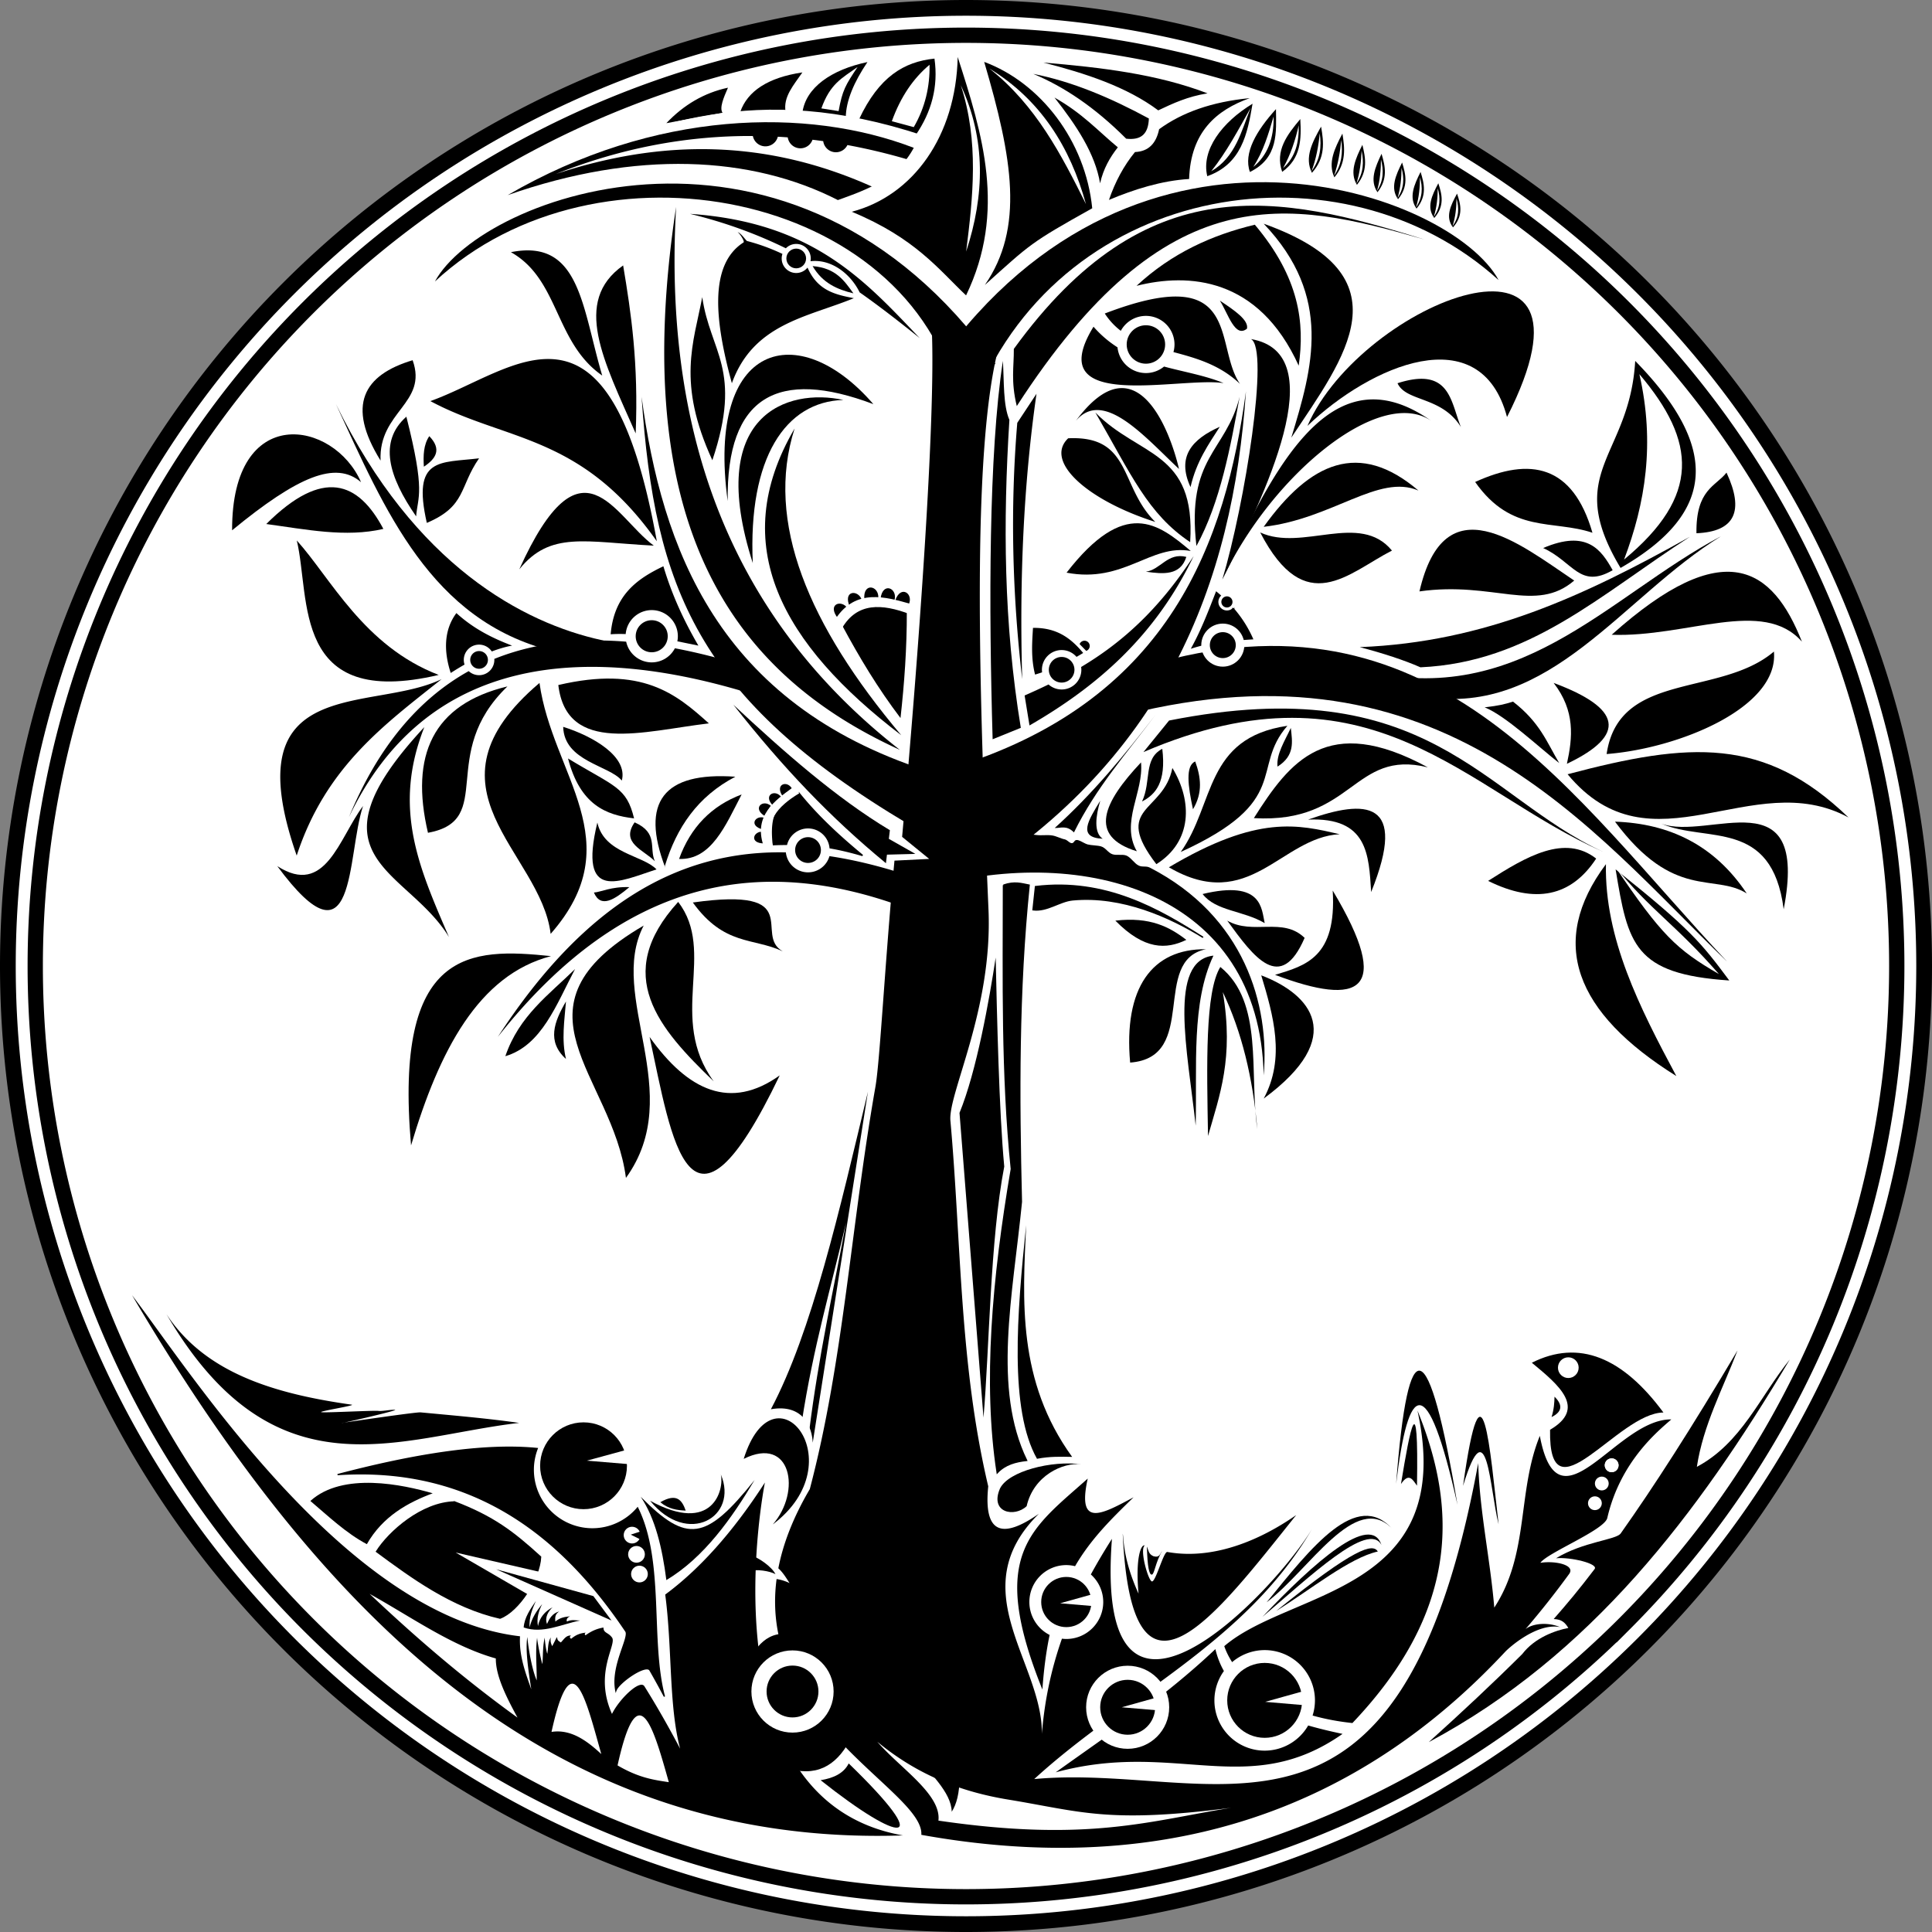 <svg xmlns="http://www.w3.org/2000/svg" width="1493.303" height="1493.303" viewBox="0 0 1399.971 1399.971"><rect x="0" y="0" width="1399.971" height="1399.971" fill="#808080" stroke="none"/><g transform="translate(534.271 376.195)"><path d="M860 323.79c0 184.137-73.148 360.731-203.352 490.935a694.204 694.204 0 01-265.194 165.629 694.09 694.09 0 01-225.74 37.722 694.185 694.185 0 01-292.156-64.462 694.105 694.105 0 01-198.778-138.89C-455.424 684.522-528.57 507.928-528.57 323.792c0-184.136 73.147-360.73 203.351-490.934s306.798-203.352 490.934-203.352c184.136 0 360.73 73.148 490.934 203.352C786.852-36.94 860 139.655 860 323.79z" fill="#fff" stroke="#000" stroke-width="11.4" stroke-linecap="round"/><path d="M840.163 323.79c0 178.876-71.058 350.424-197.542 476.908a674.37 674.37 0 01-257.617 160.896 674.259 674.259 0 01-219.29 36.645 674.35 674.35 0 01-283.808-62.62 674.273 674.273 0 01-193.099-134.921C-437.677 674.214-508.734 502.666-508.734 323.79s71.057-350.424 197.541-476.907C-184.709-279.6-13.16-350.658 165.714-350.658S516.138-279.6 642.621-153.116C769.105-26.633 840.163 144.916 840.163 323.79z" fill="#fff" stroke="#000" stroke-width="11.074" stroke-linecap="round"/><path d="M253.928 695.219c-41.347 36.89-72.375 54.839-32.856 152.857 1.043-14.908 2.818-27.959 5.24-39.549a26.769 26.769 0 01-14.685-23.855 26.769 26.769 0 0126.77-26.77 26.769 26.769 0 016.347.797c11.347-19.493 25.936-33.976 42.399-49.908-21.847 11.581-41.446 23.242-33.215-13.572z" fill-rule="evenodd"/><circle cx="238.396" cy="784.672" r="18.183"/><path d="M140.967-136.39c2.735 64.405-9.447 232.396-21.541 366.606l19.608 15.974-25.153 1.252c-7.109 76.61-10.513 145.222-13.828 164.078C82.29 512.543 76.988 610.05 52.527 702.85c-12.2 20.728-19.41 39.803-22.798 57.387 3.45 3.142 5.599 6.845 8.128 10.697-3.097-1.479-6.23-2.446-9.394-2.92C14.692 872.015 135.54 921.951 133.34 953.368c209.278 37.729 340.838-44.418 423.125-132.686 2.586-2.775 22.814-21.062 39.68-17.863-8.66-3.59-19.339-2.835-24.961 1.431 11.584-13.45 22.072-26.882 31.566-39.892 4.83-6.62-10.327-9.78-20.82-8.094 4.957-7.274 46.467-23.76 48.48-32.496 9.543-41.402 37.402-63.469 46.393-71.426-39.95-.541-81.68 83.873-95.281 11.932-16.544 40.556-7.45 85.385-33.008 124.44-2.9-34.91-10.676-69.819-11.64-104.727C480.186 991.994 346.752 900.68 215.161 912.96c66.615-61.043 152.762-98.214 201.338-181.304-27.879 46.506-158.485 182.988-145.033 7.23-5.365 8.435-10.489 17.013-15.29 25.81a26.769 26.769 0 018.987 19.975c0 14.784-11.984 26.769-26.767 26.77a27.433 27.433 0 01-3.165-.21c-7.395 21.044-12.537 43.77-14.517 68.983.503-51.87-58.235-104.144-2.193-159.494-25.471 17.756-40.322 15.703-36.694-19.89-20.98-88.756-19.514-177.34-27.41-264.965-1.768-19.633 30.676-80.668 27.6-152.778-6.41-150.238-13.03-334.807 8.03-410.08zM101.443 885.918c29.997 24.82 61.983 36.502 94.92 41.912 52.822 8.677 71.955 17.474 161.508 5.946-58.362 9.27-103.346 25.233-212.142 9.287 2.237-19.048-27.903-38.097-44.286-57.145z" fill-rule="evenodd"/><path d="M279.286 735.22c.411 8.862 1.034 16.85 1.855 24.017.82 7.168 1.839 13.516 3.041 19.103 1.202 5.586 2.589 10.411 4.145 14.53 1.556 4.12 3.283 7.535 5.166 10.302 1.883 2.767 3.922 4.886 6.104 6.415 2.182 1.528 4.506 2.466 6.96 2.87 2.453.405 5.035.275 7.732-.33 2.697-.606 5.509-1.688 8.422-3.19 2.913-1.5 5.927-3.421 9.03-5.704 3.101-2.283 6.29-4.928 9.553-7.878 3.263-2.95 6.6-6.205 9.996-9.708 3.396-3.503 6.852-7.253 10.355-11.195a580.04 580.04 0 0010.63-12.34c3.581-4.267 7.194-8.667 10.826-13.143a2411.7 2411.7 0 0010.935-13.602c3.655-4.573 7.314-9.165 10.964-13.72a199.217 199.217 0 01-6.798 4.536 189.414 189.414 0 01-7.07 4.298c-2.4 1.386-4.84 2.724-7.316 4.004a165.007 165.007 0 01-7.533 3.657 151.862 151.862 0 01-7.72 3.256 138.93 138.93 0 01-7.88 2.8c-2.651.852-5.324 1.619-8.013 2.292a115.41 115.41 0 01-8.116 1.726c-2.72.476-5.452.849-8.192 1.11-2.74.26-5.488.408-8.238.435a90.68 90.68 0 01-8.258-.29 86.05 86.05 0 01-8.248-1.072c-2.744-.493-8.513 22.108-11.24 21.327-2.728-.78-9.054-23.374-5.114-26.03-2.701-1.086-6.901 9.035-4.515 34.9-11.503-25.15-10.72-40.866-11.463-43.377zM346.428 818.791c-37.214 35.194-76.697 61.3-115.713 89.285 87.025-23.69 139.4 20.113 207.857-27.857-8.589-1.805-16.944-3.793-24.906-6.092a36.429 36.429 0 01-31.523 18.234 36.429 36.429 0 01-36.428-36.427 36.429 36.429 0 016.89-21.266c-2.707-4.78-4.798-10.048-6.177-15.877z" fill-rule="evenodd"/><path d="M492.857 645.934c28.994 132.63-92.124 129.529-140 170.714 1.264 3.697 3.155 7.61 5.698 11.58a36.429 36.429 0 0123.588-8.722 36.429 36.429 0 0136.43 36.428 36.429 36.429 0 01-1.71 10.992c8.639 2.428 18.227 4.303 28.852 5.435 76.947-80.943 76.325-154.96 47.142-226.427z" fill-rule="evenodd"/><circle cx="382.143" cy="855.934" r="27.143"/><circle cx="282.857" cy="860.934" r="25" stroke="#fff" stroke-width="10.2" stroke-linecap="round"/><path d="M501.036 886.192c117.593-62.845 194.79-165.022 261.63-277.287-21.574 26.708-35.017 60.643-67.352 77.785 4.576-30.216 18.814-56.567 29.47-84.35-33.476 56.47-60.79 98.958-84.655 132.614-3.36 4.74-27.01 5.91-46.848 17.993 10.335-1.013 30.904 3.902 27.949 7.793-11.306 14.885-19.409 24.54-29.668 36.252 5.878.216 8.244 2.568 10.623 6.47-9.306 1.79-24.234 6.933-33.406 18.918-22.32 22.158-43.134 41.543-67.743 63.812zM296.786 744.505c1.222 2.452.983 5.39 4.794 6.98 4.628 1.28 4.698-1.997 6.277-3.766-4.946 8.201-5.558 16.815-7.484 17.08-1.932.265-3.21-5.714-3.587-20.294zM383.571 784.862c30.81-23.172 64.515-81.082 91.072-53.214-25.97-28.644-58.614 13.267-91.072 53.214z" fill-rule="evenodd"/><path d="M410.357 849.209l-27.857 7.796 29.286 2.5zM261.786 777.78l-27.857 7.796 29.285 2.5zM306.429 853.137l-27.858 7.797 29.286 2.5z" fill="#fff" fill-rule="evenodd"/><circle cx="633.571" cy="685.576" r="5" fill="#fff"/><circle r="5" cy="685.576" cx="633.571" fill="#fff"/><circle cx="621.429" cy="713.076" r="5" fill="#fff"/><circle r="5" cy="698.791" cx="626.429" fill="#fff"/><path d="M-438.572 562.362C-302.946 792.385-136.82 962.367 120 953.792-26.242 927.942 20 698.076 20 698.076c-23.749 36.818-47.954 63.235-72.236 81.181 5.143 38.541 2.501 80.468 10.808 111.676-7.85-14.871-16.444-30.117-25.894-45.213-3.265-5.216-18.25 9.284-23.49 20.035-13.35-29.694 3.75-50.256.029-55.351-2.839-3.887-6.209-3.11-6.19-7.25-4.774.822-8.694 2.495-13.027 5.636-.91-.943-.472-1.5.27-1.972-.102.024-.205.052-.307.076-3.998.404-7.062 1.627-10.32 4.396-1.446-.797-1.033-1.593-.178-2.39-3.601 0-4.776 2.393-7.322 5.068-2.715-1.707-2.21-1.741-2.895-3.906l-3.355 6.586c-.975-2.011-1.493-3.498-1.067-6.326-2.19 3.663-1.794 7.88-2.504 11.86-.816-2.15-1.736-8.648-1.861-11.743-1.554 6.524-1.15 12.83-1.71 19.244-1.068-3.099-3.857-16.965-3.796-19.293-1.403 10.36-.208 20.719-.312 31.078-4.092-9.478-6.43-26.956-6.807-31.47-1.47 9.293.613 23.47 2.879 37.9-4.3-12.228-8.94-24.332-8.162-38.407a150.038 150.038 0 01-8.531-1.234c-122.294-21.28-230.7-190.904-272.594-245.896zm172.158 216.414c30.223 16.735 59.478 37.822 91.428 46.787-.107 12.504 7.381 27.538 15.715 42.855-40.615-29.336-75.06-59.358-107.143-89.642zm146.791 65.072c7.556-.102 14.099 26.317 21.066 51-10.912-10.173-22.33-18.158-36.072-16.072 5.574-25.26 10.473-34.867 15.006-34.928zm48.785 22.998c7.63.037 14.416 24.293 21.21 48.36-10.876-1.64-21.632-3.087-37.143-12.143 5.806-26.312 11.043-36.24 15.933-36.217z" fill-rule="evenodd"/><path d="M49.497 811.946c-44.649-19.548-42.252 42.226-66.67 57.579 67.272 60.802 93.305 39.126 107.077-7.071z" fill-rule="evenodd" stroke="#000"/><path d="M25.714 728.434c60.07-45.176.994-118.038-21.071-47.5 34.52-17.184 41.88 23.724 21.071 47.5zM9.723 750.832c5.431 1.428 15.192 8.168 17.93 13.637-3.817-2.148-14.122-4.086-18.94-1.894z" fill-rule="evenodd"/><path d="M-164.852 672.482c-31.233-.046-71.87 5.924-124.804 19.864 100.794-6.791 164.47 47.443 208.853 113.533 2.984 4.443-10.787 25.102-7.215 43.021 2.02-5.976 21.876-19.738 24.723-14.785a603.516 603.516 0 0110.486 19.053c-10.779-40.494-.154-97.6-19.464-136.711A42.857 42.857 0 01-105 731.648a42.857 42.857 0 01-42.857-42.857 42.857 42.857 0 012.896-15.355c-6.17-.612-12.78-.943-19.89-.954z" fill-rule="evenodd" stroke="#000" stroke-width=".901"/><path d="M-204.801 712.164c27.851 10.695 42.17 21.496 62.24 39.826-.72 15.773-15.896 39.296-29.373 44.326-34.76-7.881-64.006-29.404-89.495-48.24 9.115-14.449 32.912-35.401 56.628-35.912z" fill-rule="evenodd" stroke="#000"/><path d="M-120.713 768.004l-83.338-19.193 66.165 38.386z" fill="#fff" fill-rule="evenodd"/><circle cx="40" cy="849.505" r="24.286" stroke="#fff" stroke-width="11" stroke-linecap="round"/><circle cx="-111.429" cy="685.934" r="31.462"/><path d="M-413.657 576.075c78.503 134.197 168.122 88.953 255.568 78.792-23.192-3.299-47.389-5.356-71.416-7.622-3.389-.32-56.872 7.61-56.872 7.61-2.62.97 41.163-9.137 38.394-9.424-3.188-.33-8.894 1.097-12.063.743-3.737-.418-37.51 1.418-41.212.956-3.607-.45 25.383-4.965 21.819-5.468a548.51 548.51 0 01-10.612-1.6 456.909 456.909 0 01-9.546-1.64 365.589 365.589 0 01-16.896-3.486c-40.624-9.434-75.553-25.911-97.164-58.86z" fill-rule="evenodd"/><circle cx="-76.267" cy="736.184" r="6.061" fill="#fff"/><circle r="6.061" cy="764.399" cx="-70.909" fill="#fff"/><circle cx="-73.052" cy="750.113" r="6.061" fill="#fff"/><path d="M-75.893 735.934l8.75-2.858.536 7.5z" fill-rule="evenodd" stroke="#000"/><path d="M-309.36 711.436c23.523-21.315 67.336-11.737 88.642-5.556-17.753 6.606-36.204 16.607-47.73 36.87-15.087-8.02-27.73-20.117-40.911-31.314zM-174.756 760.933l70.458 19.446 13.132 17.677zM-154.806 803.107c.549-7.285 4.781-13.207 8.839-19.193-2.549 5.762-5.025 11.568-4.546 19.193 1.49-6.621 5.003-11.953 9.092-16.92-2.44 4.922-4.134 10.043-3.03 15.91 1.19-6.15 4.892-10.582 10.606-13.637-3.105 2.886-5.886 7.372-4.04 12.122 1.748-3.972 3.808-7.698 8.838-9.092-2.06 1.448-3.394 2.956-2.778 7.324 3.382-2.953 6.992-3.396 10.607-3.788-1.846.827-2.805 2.01-2.273 3.788 3.767-1.768 6.468-.693 9.596-.758-13.608 2.693-27.088 9.875-40.91 5.051zM-51.414 768.776c27.579-16.504 47.575-45.132 63.928-72.5-35.44 44.28-49.04 45.822-82.5 12.143 10.573 15.738 15.579 37.04 18.572 60.357z" fill-rule="evenodd"/><path d="M-63.2 711.276c45.406 24.866 53.896-8.107 51.25-19.107 13.084 30.813-24.038 52.665-51.25 19.107z" fill-rule="evenodd"/><path d="M-55.79 712.348c5.984 4.973 12.175 5.792 18.394 6.071-2.603-7.404-6.394-12.997-18.393-6.071zM521.843 714.165c-20.867-124.057-35.702-129.492-44.447-15.153 8.714-73.047 22.288-83.89 44.447 15.153zM525.884 700.528c14.102-101.057 19.436-26.752 25.759 27.779-6.457-25.113-8.107-86.014-25.76-27.78z" fill-rule="evenodd"/><path d="M49.3 806.634l143.571 105 15-25z" fill="none" stroke="#000"/><path d="M249.3 684.848c-21.37-2.867-52.633 4.858-58.929 17.5-7.705 17.658 10.49 21.227 19.286 12.857 5.089-22.308 26.405-31.88 39.643-30.357zM157.336 268.42l2.329-53.355 1.6-36.646c152.637-49.157 192.602-162.24 207.32-271.071-9.46 138.338-58.184 269.971-211.25 361.071z" fill-rule="evenodd"/><path d="M280.922 141.913c230.08-58.39 336.83 82.699 436.386 178.797C604.658 200.921 508.907 48.3 306.175 103.527zM124.028 221.031l13.928-38.571C-14.68 133.302-54.646 20.22-69.365-88.612c9.46 138.339 40.328 218.543 193.393 309.643zM172.835-87.391c64.82-158.327 265.625-188.444 378.808-85.863-33.945-62.817-259.786-145.69-406.082 59.599z" fill-rule="evenodd"/><path d="M159.703-86.381c-35.247-151.068-261.016-195.27-378.807-85.863 33.945-62.817 259.786-145.69 406.081 59.599zM166.257 226.273l-27.274 40.406c112.99-31.034 239.639 3.775 242.437 136.37 4.465-51.112-13.969-115.252-82.43-150.524-2.868-1.478-5.066-.127-8.112-1.5-3.068-1.384-5.722-5.996-8.974-7.267-2.876-1.124-7.087.07-10.109-.96-3.244-1.108-4.807-4.686-8.224-5.682-2.592-.755-7.003-.72-9.697-1.408-3.14-.803-7.807-5.085-9.628-2.267-2.27 3.513-4.574-.952-6.912-1.4-2.989-.573-6.036-2.357-9.138-2.845-3.727-.587-7.537.147-11.43-.321-15.487-1.865-32.293-2.779-50.509-2.602z" fill-rule="evenodd"/><path d="M192.871 265.205c-.013 68.397-1.35 136.674 5.715 205.714-13.555 79.742-20.175 155.125-10.253 220.11 5.877-6.228 13.385-8.107 21.263-8.998-25.23-51.912-10.567-119.082-3.769-187.314-1.877-76.306-2.296-152.69 5.616-229.512-5.488-1.055-10.508-2.81-18.572 0zM216.086 266.276c50.702-6.145 89.577 16.5 121.428 36.786-23.745-14.697-58.602-30.578-94.427-27.223-9.591.898-18.537 8.532-28.787 7.223z" fill-rule="evenodd" stroke="#000"/><path d="M230.014 223.776c27.111-24.436 50.47-52.626 72.857-81.785-20.482 27.325-42.845 52.395-58.928 85-5.368-5.424-9.431-3.016-13.929-3.215zM312.871 145.92L294.3 168.775c165.228-70.935 233.37 28.388 332.857 72.143-86.776-39.967-126.56-132.208-314.286-95zM209.3 511.634c-6.695 64.43-12.295 133.521 7.86 169.25 9.394-1.821 17.372-1.52 25.463-1.386-39.905-55.163-35.81-113.622-33.323-167.864zM447.157 108.062c117.774 32.341 182.645-51.705 265.714-95.714C641.02 56.536 589.3 142.886 498.586 128.776zM636.443 253.776c54.415 43.44 62.05 53.258 82.358 80.504-69.133-4.616-73.398-26.184-82.358-80.504z" fill-rule="evenodd"/><path d="M635.729 251.276c25.92 32.254 43.271 41.392 75.572 78.361-30.627-17.678-41.908-28.422-75.572-78.36z" fill="#fff" fill-rule="evenodd"/><path d="M202.514-81.938c-4.422-18.26-2.021-28.33-2.143-41.428 96.053-132.522 192.047-112.22 297.5-79.286-99.253-28.545-186.742-47.34-295.357 120.714zM94.656 414.878L54.647 669.213c-.416-10.434-6.28-28.426-30.304-24.244 29.813-56.294 49.725-144.277 70.313-230.09z" fill-rule="evenodd"/><path d="M78.866 509.583c-9.325 49.664-20.02 97.043-26.744 151.044l-5.459-6.025c8.46-55.162 21.188-97.522 32.203-145.019z" fill="#fff" fill-rule="evenodd"/><path d="M595.584 176.763c-9.01-15.152-13.91-29.411-33.513-44.564-6.186 1.97-9.637 2.856-20.53 4.158 15.108 6.003 39.482 29.066 54.043 40.406zM495.014 107.348c-11.881-5.22-26.73-10.07-43.997-14.618 91.083-3.555 163.076-37.367 239.278-79.985-65.148 42.032-116.142 91.044-195.28 94.603z" fill-rule="evenodd"/><path d="M347.156 53.063c-5.226 13.485-10.418 26.979-17.5 40 14.842-4.688 29.192-5.434 43.573-6.43-3.409-7.686-7.966-14.971-13.873-21.783a6.692 6.692 0 01-4.567 1.807 6.692 6.692 0 01-6.691-6.692 6.692 6.692 0 011.81-4.568c-.897-.785-1.81-1.565-2.752-2.334z" fill-rule="evenodd" stroke="#000"/><circle cx="351.8" cy="91.276" r="12.5" stroke="#fff" stroke-width="6.2" stroke-linecap="round"/><circle cx="354.789" cy="59.965" r="4.041"/><path d="M159.703-334.879c-1.253 57.34-32.314 100.48-76.771 112.127 46.089 19.06 63.239 42.113 82.832 60.61 29.411-61.071 11.896-116.929-6.06-172.737z" fill-rule="evenodd"/><path d="M178.897-331.343c20.65 70.14 29.08 120.193.503 161.625 33.338-29.932 32.66-30.322 77.784-55.559-4.915-49.06-37.666-91.022-78.287-106.066z" fill-rule="evenodd"/><path d="M182.684-326.545c37.02 22.65 58.496 56.752 69.953 98.237-17.893-35.91-36.241-71.554-69.953-98.237zM161.94-314.455c18.296 39.354 17.306 79.644 3.886 120.536 4.974-39.811 9.422-79.654-3.886-120.536z" fill="#fff" fill-rule="evenodd"/><path d="M72.871-231.224c21.422-7.678 42.872-15.31 55-37.857-77.102-29.603-187.779-27.658-294.285 34.286 93.301-32.771 176.575-28.546 239.285 3.571z" fill-rule="evenodd"/><path d="M11.268-277.648c-47.257-.256-94.803 8.466-142.682 27.496 75.369-24.874 152.854-26.458 233.928 11.428l21.43-21.785c-14.696-4.328-29.419-7.86-44.167-10.577a9.286 9.286 0 01-8.334 5.22 9.286 9.286 0 01-9.193-8.057 398.219 398.219 0 00-7.77-1.014 9.286 9.286 0 01-8.751 6.213 9.286 9.286 0 01-9.178-7.936c-2.4-.174-4.799-.334-7.2-.463a9.286 9.286 0 01-8.98 6.971 9.286 9.286 0 01-9.103-7.496z" fill="#fff" fill-rule="evenodd"/><path d="M142.871-333.724c2.911 20.435-2.201 38.73-13.571 55.358-11.376-3.347-24.934-7.13-41.071-11.429 14.453-30.8 32.58-41.66 54.642-43.929zM78.586-290.866l-31.429-3.572c2.331-18.15 20.728-31.218 47.143-36.786-9.626 14.33-15.6 27.93-15.714 40.358zM35.014-295.152H2.157c5.21-14.964 20.055-24.868 45-28.572-6.164 9.054-14.132 17.706-12.143 28.572zM-10.7-294.438l-40.714 7.5c12.55-13.234 27.331-22.003 44.643-25.714-3.195 7.328-6.319 14.609-3.929 18.214z" fill-rule="evenodd"/><path d="M131.443-270.51c-92.086-31.96-182.19-18.996-271.429 13.572 78.168-27.23 151.453-61.834 274.643-21.071zM139.3-329.26c.284 15.742-3.145 30.865-11.429 45.18l-15.892-4.286c6.406-17.805 15.677-31.183 27.321-40.893z" fill="#fff" fill-rule="evenodd"/><path d="M87.157-327.652c-8.823 13.242-11.002 16.757-13.75 31.964l-12.5-1.964c6.407-17.804 14.606-21.718 26.25-30z" fill="#fff" fill-rule="evenodd"/><path d="M269.305-231.338c18.147-7.632 38.23-13.973 58.084-15.152 1.1-34.206 19.922-50.013 43.941-58.59-27.474 2.64-49.088 10.385-65.671 22.511-2.091 10.026-7.42 16.114-17.495 16.553-8.145 9.94-14.358 21.564-18.86 34.678zM340.729-308.545C304.304-322.52 263.902-327.3 221.8-330.866c30.556 7.816 60.332 17.546 83.214 34.642 10.655-5.044 21.339-10.067 35.715-12.321zM298.229-290.33c-.418 11.174-5.457 15.866-16.429 14.642-22.947-22.997-45.326-37.764-67.321-46.964 28.18 5.509 56.045 17.312 83.75 32.321zM275.729-269.438c-5.71 7.267-10.467 15.486-12.858 26.072-3.595-21.57-17.176-41.988-33.035-62.143 20.551 11.648 31.328 23.995 45.893 36.071z" fill-rule="evenodd"/><path d="M340.52-248.51c24.796-8.853 29.129-30.493 32.83-52.529-22.264 13.55-37.25 33.528-32.83 52.434z" fill-rule="evenodd"/><path d="M371.979-298.01c-6.802 17-10.935 35.667-28.572 45.894 11.183-13.971 19.664-30.103 28.572-45.893z" fill="#fff" fill-rule="evenodd"/><path d="M371.443-251.58c-4.868-13.693 4.775-29.96 18.889-45.55.148 16.583 1.999 35.37-18.89 45.55z" fill-rule="evenodd"/><path d="M388.63-291.821c.295 16.247-4.632 28.452-14.774 36.618 7.358-11.32 11.02-23.986 14.773-36.618z" fill="#fff" fill-rule="evenodd"/><path d="M407.948-289.927c.816 14.405.607 28.485-13.132 38.26-5.322-15.34 3.61-26.879 13.132-38.26z" fill-rule="evenodd"/><path d="M406.812-285.381c.282 12.1-2.253 22.987-11.364 31.062 5.488-9.788 8.896-20.268 11.364-31.062z" fill="#fff" fill-rule="evenodd"/><path d="M423.012-284.446c2.005 11.287 3.179 22.55-6.616 33.483-5.61-10.999.264-22.236 6.616-33.483z" fill-rule="evenodd"/><path d="M422.052-279.555c1.369 9.574.425 18.827-5.92 27.346 3.354-9.054 5.019-18.183 5.92-27.346z" fill="#fff" fill-rule="evenodd"/><g fill-rule="evenodd"><path d="M438.47-279.395c1.762 10.691 2.795 21.359-5.818 31.715-4.934-10.418.232-21.062 5.818-31.715z"/><path d="M437.625-274.762c1.204 9.068.374 17.832-5.205 25.902 2.949-8.576 4.413-17.223 5.205-25.902z" fill="#fff"/></g><g fill-rule="evenodd"><path d="M466.828-264.746c2.715 9.051 4.702 18.148-2.939 27.848-5.847-8.53-1.663-18.166 2.939-27.848z"/><path d="M466.404-260.678c2.013 7.703 1.975 15.328-2.852 22.784 2.164-7.654 2.844-15.236 2.852-22.784z" fill="#fff"/></g><g fill-rule="evenodd"><path d="M452.94-271.24c2.384 9.545 4.04 19.113-3.95 28.993-5.534-9.103-1.001-19.031 3.95-28.993z"/><path d="M452.368-267.005c1.732 8.113 1.417 16.078-3.679 23.707 2.442-7.924 3.396-15.822 3.679-23.707z" fill="#fff"/></g><g fill-rule="evenodd"><path d="M495.112-251.614c2.716 8.641 4.703 17.325-2.938 26.585-5.848-8.143-1.663-17.342 2.938-26.585z"/><path d="M494.688-247.73c2.014 7.353 1.975 14.633-2.852 21.75 2.164-7.307 2.844-14.544 2.852-21.75z" fill="#fff"/></g><g fill-rule="evenodd"><path d="M481.727-258.432c2.716 8.64 4.703 17.325-2.938 26.585-5.847-8.143-1.663-17.342 2.938-26.585z"/><path d="M481.303-254.55c2.014 7.355 1.976 14.634-2.851 21.752 2.164-7.307 2.844-14.545 2.851-21.751z" fill="#fff"/></g><g fill-rule="evenodd"><path d="M521.54-235.9c2.716 7.945 4.703 15.93-2.938 24.443-5.847-7.487-1.663-15.945 2.938-24.443z"/><path d="M521.117-232.33c2.013 6.762 1.975 13.454-2.852 19.998 2.164-6.718 2.844-13.372 2.852-19.998z" fill="#fff"/></g><g fill-rule="evenodd"><path d="M507.969-243.4c2.716 8.177 4.703 16.395-2.938 25.157-5.848-7.705-1.663-16.41 2.938-25.157z"/><path d="M507.545-239.725c2.014 6.959 1.976 13.847-2.852 20.582 2.165-6.914 2.844-13.763 2.852-20.582z" fill="#fff"/></g><path d="M303.65 250c-32.264-41.983 5.127-37.004 11.617-69.7 14.676 24.164 14.377 53.412-11.617 69.7z" fill-rule="evenodd"/><path d="M289.508 240.656c-35.586-10.954-24.33-35.363 3.03-64.398 2.087 21.494-15.073 43.322-3.03 64.398zM293.36 204.543c9.675-5.058 17.542-13.79 14.583-38.134-13.872 7.344-7.773 23.45-14.647 38.134z" fill-rule="evenodd"/><path d="M264.76 231.564c-18.624-.79-10.292-13.493-1.769-27.526-3.287 11.073-4.825 23.153 1.768 27.526zM312.741 252.272c64.635-38.444 93.886-30.822 123.744-23.99-42.561 2.293-65.395 58.016-123.744 23.99zM321.328 241.16c24.788-34.74 17.218-82.603 77.276-91.418-26.978 30.898 3.996 54.322-77.276 91.419z" fill-rule="evenodd"/><path d="M374.3 216.634c26.032-41.036 52.979-76.517 126.071-36.786-54.152-13.429-54.07 41.034-126.071 36.786zM337.157 271.634c9.623 12.454 29.158 11.832 45 21.071-2.362-10.29-1.537-31.532-45-21.071zM355.014 290.92c19.315 26.628 38.618 52.84 56.072 12.5-15.834-15.405-37.381-1.794-56.072-12.5zM391.443 179.312c12.777-8.07 10.703-18.12 9.643-28.036-4.401 9.445-10.593 19.038-9.643 28.036zM330.193 210.205c7.287-12.11 5.66-23.478 1.607-34.643-7.17 3.182-5.27 17.802-1.607 34.643zM379.657 330.562c35.781 13.61 62.89 44.268 1.786 89.286 15.903-29.44 6.9-60.436-1.786-89.286z" fill-rule="evenodd"/><path d="M389.657 330.205c61.257 23.133 86.01 12.723 41.786-61.071 2.932 48.457-19.667 54.364-41.786 61.071zM339.657 311.634c-39.219-.467-59.875 28.103-55 82.142 50.212-3.747 14.724-74.096 55-82.142zM325.371 304.848c-12.114-9.312-26.14-16.849-51.428-13.929 21.05 21.392 36.998 20.91 51.428 13.929z" fill-rule="evenodd"/><path d="M345.014 316.276c-33.061 3.596-18.79 68.835-12.857 123.215 1.028-42.988-3.29-89.12 12.857-123.215zM350.014 324.49c-11.152 18.193-9.815 70.97-8.928 122.5 8.363-29.437 18.85-56.515 10.714-104.285 13.693 28.71 21.782 62.005 25 99.286-5.966-40.944 4.778-91.915-26.786-117.5zM413.586 217.705c41.36-14.694 72.894-14.737 45.714 52.5-1.71-26.82-2.287-54.419-45.714-52.5zM372.157-130.51c13.682 6.592-4.368 119.689-20.714 174.286 29.991-59.91 81.389-163.99 20.714-174.285z" fill-rule="evenodd"/><path d="M351.578 43.494c42.234-95.476 84.184-161.881 151.293-114.718-37.46-25.58-115.997 39.61-151.293 114.718zM318.887-161.312c-12.219-.252-29.055 3.274-52.614 12.3 3.377 5.173 7.293 9.244 11.612 12.544a20.714 20.714 0 0118.201-10.827 20.714 20.714 0 0120.715 20.713 20.714 20.714 0 01-.77 5.512c16.504 4.398 33.717 9.21 48.229 23.072-14.808-21.363-5.459-62.493-45.373-63.314zM258.107-139.45c-38.59 62.924 62.303 36.009 94.286 40.86-12.963-5.395-28.033-7.923-43.172-11.992a20.714 20.714 0 01-13.135 4.715 20.714 20.714 0 01-20.588-18.635c-6.133-3.926-11.989-8.776-17.39-14.949zM640.03 35.342c71.008-40.696 70.542-88.671 10.607-150.007-4.001 69.9-52.602 80.05-10.606 150.007z" fill-rule="evenodd"/><circle cx="296.086" cy="-126.581" r="13.929"/><path d="M634.3 36.99c-8.246-14.757-18.556-29.646-50.357-16.07 21.863 9.975 26.459 29.877 50.357 16.07zM619.657 9.848c-14.27-49.243-45.065-55.032-85-36.786 26.51 37.788 56.403 27.14 85 36.786zM695.014 10.205c27.987-1.148 34.75-16.115 21.786-43.929-7.812 10.01-22.239 12.076-21.786 43.929zM633.586 83.776c81.69-73.16 116.692-48.566 137.857 5-28.238-32.034-83.018-3.058-137.857-5zM606.443 44.49C566.54 17.738 512.588-26.64 494.3 52.349c53.708-7.598 84.222 16.114 112.143-7.857zM758.227 282.693c-8.515-66.245-56.1-47.956-88.719-62.048 34.605 12.729 107.437-34.966 88.719 62.048zM401.443-59.08c15.336-50.46 30.444-102.007-20-155 105.56 37.72 58.588 96.95 20 155z" fill-rule="evenodd"/><path d="M289.3-169.08c25.437-23.642 54.574-36.802 85.714-44.286 32.434 38.527 36.224 71.179 31.786 102.142-29.098-64.169-79.755-67.345-117.5-57.857z" fill-rule="evenodd"/><path d="M349.657-158.366c10.69 7.104 21.068 14.184 19.643 20.357-8.717 6.955-13.542-10.74-19.643-20.357zM192.453-114.702c-10.354 67.406-10.242 178.594-7.439 274.193l20.419-8.283C192.968 75.18 192.525 2.25 197.157-71.938c-4.625-10.688-3.788-27.75-4.704-42.764zM328.586 23.062c-23.707-19.934-47.677-38.818-90 15.714 41.657 7.956 60.961-21.05 90-15.714zM332.692 19.432c17.394-31.588 24.82-72.651 31.315-108.086-9.962 40.082-38.8 43.303-31.315 108.086z" fill-rule="evenodd"/><path d="M328.146 16.654c4.276-66.522-37.244-61.679-68.69-93.944 25.877 44.84 37.942 73.397 68.69 93.944zM328.399-23.247c-10.264-22.267 1.316-34.826 21.213-43.689-8.21 12.856-16.896 24.996-21.213 43.69z" fill-rule="evenodd"/><path d="M320.065-36.379c-6.386-27.367-30.933-93.976-74.751-34.85 20.065-23.803 50.365 12.107 74.751 34.85zM302.892 2.007c-26.12-25.66-16.833-62.793-63.134-60.609-17.622 16.796 14.063 45.004 63.134 60.61zM330.672 26.756c-26.095 40.198-53.54 63.658-81.53 80.364a14.286 14.286 0 01.159 2.013 14.286 14.286 0 01-14.287 14.285 14.286 14.286 0 01-9.496-3.632c-5.765 2.796-11.542 5.436-17.327 7.986l3.536 21.717c48.183-27.824 90.866-64.081 118.945-122.733zM202.871-69.795c-5.166 61.905-3.64 123.81 3.572 185.714-2.093-72.625 1.024-141.778 10.357-206.785z" fill-rule="evenodd"/><path d="M325.371 27.348c-13.558-3.431-18.699 9.319-29.285 10.714 12.695 1.806 24.993 2.886 29.285-10.714zM601.645 184.845c88.574-23.477 142.734-27.325 203.546 31.314-69.826-37.81-142.646 42.108-203.546-31.314z" fill-rule="evenodd"/><path d="M635.99 219.19c39.5 1.342 72.115 17.025 95.46 52.023-23.614-14.863-52.706 5.41-95.46-52.023zM601.14 177.269c43.932-20.896 39.402-40.387-9.596-58.59 15.733 20.366 13.774 39.552 9.596 58.59z" fill-rule="evenodd"/><path d="M629.93 170.198c8.842-60.386 82.122-40.98 121.218-74.247 3.76 40.548-68.973 70.217-121.219 74.247zM214.252 78.778c-.655 10.99-1.525 21.928 1.516 33.842a144.72 144.72 0 005.097-1.631 14.286 14.286 0 01-.136-1.856 14.286 14.286 0 0114.285-14.285 14.286 14.286 0 0110.79 4.951c1.622-.92 3.23-1.86 4.813-2.838-8.444-10.106-18.495-18.445-36.365-18.183z" fill-rule="evenodd"/><circle cx="235.014" cy="109.134" r="9.286"/><path d="M251.804 88.095a3.788 3.788 0 00-3.764 2.445l4.803 4.907a3.788 3.788 0 002.521-3.349 3.788 3.788 0 00-3.56-4.003z"/><path d="M629.424 250c-42.286 56.696-22.518 107.62 51.013 153.543-26.687-49.798-52.055-99.784-51.013-153.543zM413.138-67.618c39.509-90.451 223.46-161.386 144.612-6.393-19.22-72.346-99-37.22-144.612 6.393zM622.353 245.959c-18.056 27.496-44.068 33.113-78.287 16.162 27.952-17.915 55.62-33.917 78.287-16.162zM378.906 9.63c32.77 63.285 63.97 29.233 95.46 13.132-23.291-28.357-64.947.968-95.46-13.131zM381.432 5.543c33.705-46.924 69.173-62.89 112.127-26.264C464.732-33.15 431.378-.188 381.432 5.543z" fill-rule="evenodd"/><path d="M478.406-98.503c6.223 13.64 32.102 9.278 45.962 31.82-7.54-18.387-7.745-44.11-45.962-31.82zM-99.791 87.903c-27.803-.236-53.293 4.098-76.291 13.355a11.071 11.071 0 01.025.733 11.071 11.071 0 01-11.072 11.072 11.071 11.071 0 01-7.506-2.951c-36.497 20.31-65.728 54.978-86.779 105.806C-225.931 99.41-110.777 86.34 21.443 130.205l-32.142-28.572c-11.8-3.262-23.312-5.956-34.531-8.072a18.94 18.94 0 01-16.795 10.219A18.94 18.94 0 01-80.53 88.774c-6.536-.518-12.961-.818-19.262-.871z" fill-rule="evenodd"/><path d="M-2.843 134.49c36.243 33.84 74.515 67.597 113.393 90.894l-.748 6.267 19.222 10.907-20.59.55-.741 6.204C67.44 216.162 33.284 180.35-2.843 134.491z" fill-rule="evenodd"/><path d="M653.668-105.069c41.365 48.751 44.528 88.251-11.112 134.35 15.437-40.677 22.522-84.277 11.112-134.35z" fill="#fff" fill-rule="evenodd"/><path d="M-44.347-226.287C-79.307 3.756-4.244 111.552 117.782 167.167 5.557 79.492-54.624-47.073-44.348-226.287zM-34.271-221.224c26.125 6.332 48.894 14.903 69.453 24.947a10.536 10.536 0 017.511-3.16c5.819 0 10.535 4.717 10.536 10.535-.002.67-.067 1.337-.196 1.994 15.421-1.78 29.244 9.47 35.613 22.563 15.135 10.619 29.391 21.824 43.51 33.12-39.429-41.291-76.99-83.898-166.427-90z" fill-rule="evenodd"/><path d="M118.792 156.56C32.637 90.854-8.018 18.841 41.516-65.673 19.91 1.947 51.586 76.83 118.792 156.56z" fill-rule="evenodd"/><path d="M11.21 31.807C7.754-44.584 34.908-85.184 76.87-86.381 36.493-95.228-23.422-76.033 11.21 31.807z" fill-rule="evenodd"/><path d="M-6.972-13.145C-22.746-129.07 44.671-145.785 98.59-83.351 29.591-109.366-7.994-89.467-6.97-13.145zM-81.344 92.416c-8.963-.536-5.87-2.342-16.902-4.756-56.41-12.344-135.505-53.798-192.579-171.01C-255.232-6.324-222.17 73.36-134.25 95.445zM-143.342 118.68c-90.24 76.56.87 121.897 8.08 181.827 58.59-66.67 1.19-115.157-8.08-181.827z" fill-rule="evenodd"/><path d="M-166.576 121.205c-54.163 12.975-70.738 50.005-57.579 106.066 49.686-9.115 6.473-56.892 57.58-106.066zM-319.213 15.444c10.09 42.029-4.026 122.525 102.831 97.431-54.28-20.847-78.328-70.303-102.831-97.431zM-129.705 120.195c60.664-14.171 85.326 6.374 109.096 27.78-47.166 5.59-102.987 23.081-109.096-27.78zM-126.17 150.5c.699 25.117 33.38 27.852 42.473 38.932 4.596-17.384-20.914-32.215-42.473-38.932zM-122.664 173.42c34.016 20.637 42.32 20.662 47.857 43.392-20.533-2.372-39.103-9.925-47.857-43.393z" fill-rule="evenodd"/><path d="M-214.271 115.92c-41.308 32.87-84 63.603-105 127.856-46.309-132.638 53.828-103.142 105-127.857zM-208.934 302.812c-30.52-49.977-106.517-56.817-17.868-152.127-23.135 58.71-4.016 101.436 17.868 152.127zM-58.327 16.015c-34.68-193.375-102.356-123.72-164.074-101.56C-167.73-56.228-113.21-61.844-58.327 16.015zM-203.557 68.063c-9.174 12.268-9.204 27.794-4.107 43.392 3-1.933 6.378-4.01 10.008-6.078a11.071 11.071 0 01-.543-3.386 11.071 11.071 0 0111.07-11.073 11.071 11.071 0 019.217 4.952c4.877-1.867 9.843-3.367 14.713-4.237-14.032-5.345-27.744-12.078-40.358-23.57z" fill-rule="evenodd"/><circle cx="-187.129" cy="101.991" r="6.429"/><path d="M-73.642-62.138c2.068-50.771-3.219-86.832-9.091-121.723-36.974 26.173-14.147 68.985 9.091 121.723z" fill-rule="evenodd"/><path d="M-97.886-104.059c-14.763-49.78-16.133-99.434-66.165-89.398 35.154 19.724 31.525 65.317 66.165 89.398zM-53.557 34.133C-72.616 43.23-89.34 55.034-91.77 83.418c3.553-.254 7.184-.288 10.884-.154a18.94 18.94 0 0118.862-17.365A18.94 18.94 0 01-43.084 84.84a18.94 18.94 0 01-.365 3.678c5.025 1.008 10.1 2.065 15.25 3.115-10.28-17.643-19.11-36.496-25.358-57.5z" fill-rule="evenodd"/><circle cx="-62.025" cy="84.84" r="11.617"/><path d="M-60.51 19.18c-28.855-21.142-52.227-82.771-97.48 17.172 22.484-27.904 47.588-19.733 97.48-17.172zM118.256 144.117c-16.264-21.386-29.928-44.073-42.395-67.359 14-19.94 30.313-16.745 46.972-10.101.067 26.882-1.795 52.478-4.577 77.46zM72.913 71.843l7.132-7.06c-4.331-6.897-15.402-3.42-7.132 7.06zM92.052 58.023l10.11-.885c.615-9.01-11.206-11.57-10.11.885zM81.575 63.652l8.656-5.078c-2.492-7.753-14.08-7.12-8.656 5.078zM114.431 58.96l9.62 3.231c4.167-8.012-5.644-15.085-9.62-3.23zM103.807 57.495l10.07 1.26c2.495-8.68-8.524-13.667-10.07-1.26z" fill-rule="evenodd"/><path d="M75.798 79.094l-4.546-6.944c14.724-22.236 36.323-15.805 54.296-10.733l-.442 7.45c-20.39-7.742-38.297-8.647-49.308 10.227z" fill="#fff" fill-rule="evenodd"/><path d="M30.043 241.409c-71.055.229-139.328 34.967-203.6 133.796 93.632-118.735 194.314-130.652 293.57-94.287l1.43-23.57c-18.374-5.934-36.605-10.471-54.673-13.162a16.162 16.162 0 01-15.532 11.748 16.162 16.162 0 01-16.056-14.479 222.472 222.472 0 00-5.139-.046z" fill-rule="evenodd"/><path d="M-42.843 277.348c-48.333 53.02-13.788 91.931 25.714 130-33.648-46.06 2.231-93.586-25.714-130z" fill-rule="evenodd"/><path d="M-67.843 294.49C-170.116 354.12-90.41 402.548-80.7 477.349c44.42-61.507-13.784-131.486 12.857-182.857zM-134.986 316.634c-58.391-6.037-113.95-6.11-101.428 137.142 20.393-68.6 48.845-123.454 101.428-137.142z" fill-rule="evenodd"/><path d="M-63.557 375.205c27.9 39.271 58.774 53.276 94.286 27.857-65.909 137.574-78.17 46.648-94.286-27.857zM-117.584 326.014c-13.526 25.677-24.174 55.385-50.507 63.134 10.025-29.315 31.615-44.587 50.507-63.134zM-124.15 349.5c-8.574 14.646-14.034 29.017 0 41.668-3.351-13.89-1.114-27.779 0-41.668zM-58.557 253.776c-26.174 8.414-57.072 24.666-42.857-33.928 4.962 22.498 32.89 23.508 42.857 33.928z" fill-rule="evenodd"/><path d="M-78.2 266.634c-10.639 8.89-20.703 15.672-25.714 3.928 5.072-.312 12.43-4.406 25.714-3.928zM-52.486 251.276c8.4-27.584 23.658-50.367 51.072-64.642-52.173-3.712-69.018 18.354-50.715 66.071z" fill-rule="evenodd"/><path d="M45.05 198.987c-19.649 6.455-20.537 21.12-18.939 36.87a250.6 250.6 0 019.526-.23 16.162 16.162 0 0115.601-12.017 16.162 16.162 0 0116.059 14.506c8.043 1.389 15.604 3.29 23.463 5.57-16.337-13.524-32.048-27.83-45.71-44.7z" fill-rule="evenodd" stroke="#000"/><circle cx="51.238" cy="239.772" r="9.344"/><path d="M19.527 234.961l-.966-8.45c-6.864-.729-10.348 8.468.966 8.45zM18.61 224.9l1.153-8.426c-6.47-2.403-12.12 5.647-1.153 8.426zM32.701 200.556l7.193-4.715c-3.153-6.973-13.005-4.145-7.193 4.715zM25.801 207.49l6.115-6.047c-4.473-6.21-13.569-1.484-6.115 6.047zM19.722 215.01l4.572-7.284c-5.774-5.024-13.55 1.655-4.572 7.284z" fill-rule="evenodd"/><path d="M25.868 236.84l-7.007-.611c-7.096-21.46 8.506-32.477 21.301-41.79l4.731 4.198c-15.84 9.524-25.827 20.978-19.025 38.203z" fill="#fff" fill-rule="evenodd"/><path d="M-59.752 247.853c-4.32-9.559 2.776-20.398-14.647-28.158-10.438 15.003 6.567 19.944 14.647 28.158zM-42.2 246.212c8.341-23.018 23.519-38.518 45.33-46.72-11.667 22.46-21.98 47.629-45.33 46.72zM-32.226 277.779c82.827-11.618 43.61 23.504 65.155 35.355-21.62-10.032-42.338-3.801-65.155-35.355zM-232.74-2.033c-19.949-28.767-27.394-54.199-7.072-72.226 14.033 55.21 8.239 57.55 7.071 72.226zM-256.48 7.058c-27.337 6.396-56.233.326-84.852-3.536 41.09-40.904 66.645-30.756 84.853 3.536z" fill-rule="evenodd"/><path d="M-258.5-42.44c-25.014-40.259-12.274-62.06 23.234-72.73 11.194 31.23-24.794 37.127-23.234 72.73zM-272.642-26.782c-19.648-45.182-93.788-57.972-93.439 34.85 47.794-39.276 75.252-50.612 93.44-34.85zM-271.198 207.845c-12.073 36.126-4.352 121.739-62.143 43.572 34.975 22.552 44.752-20.407 62.143-43.572zM-224.986 2.705c-10.937-47.955 9.65-43.346 37.857-46.786-14.434 20.763-9.194 34.65-37.857 46.786z" fill-rule="evenodd"/><path d="M-227.129-38.01c8.749-5.814 13.161-12.542 3.929-22.142-4.204 6.223-4.433 14.036-3.929 22.143zM-18.083-42.692c22.12-65.913-1.624-78.287-7.324-118.188-6.284 33.114-18.57 61.907 7.324 118.188z" fill-rule="evenodd"/><path d="M.195-207.937c1.294.459 5.405 6.711 4.303 7.417-25.665 16.437-20.4 58.352-8.44 102.016 15.664-43.308 54.836-47.828 88.39-61.619-13.376-2.608-26.209-5.36-33.567-22.164a10.536 10.536 0 01-8.188 3.92c-5.819.001-10.536-4.716-10.537-10.535.003-1.127.186-2.246.543-3.314a158.179 158.179 0 00-6.37-2.833 148.877 148.877 0 00-6.687-2.603 144.514 144.514 0 00-12.59-3.909c-.63-.164-4.7-6.174-6.857-6.376z" fill-rule="evenodd"/><circle cx="42.693" cy="-188.902" r="7.143"/><path d="M54.568-183.366c7.282 12.43 18.027 16.97 29.553 19.732-6.53-9.013-12.61-18.355-29.553-19.732zM187.223 317.663c-4.54 30.136-13.813 82.415-26.214 112.552l17.382 220.815c4.27-49.635 4.764-128.675 15.04-181.914-3.776-39.82-5.265-109.782-6.208-151.453z" fill-rule="evenodd"/><path d="M-79.72 674.24l-29.298 7.987 30.8 2.561z" fill="#fff" fill-rule="evenodd"/><path d="M80.729 901.634c63.475 61.487 37.868 58.415-20.358 12.142 9.323-1.51 16.735-4.932 20.358-12.142zM127.61 894.054c11.466 14.193 27.525 28.386 27.761 42.58 3.465-5.37 5.614-13.24 5.715-25zM588.943 659.848c-1.161 67.189 49.08-12.344 82.143-12.5-29.463-39.902-61.134-53.306-95.357-36.072 20.004 16.503 39.716 33 13.214 48.572z" fill-rule="evenodd"/><circle cx="602.157" cy="614.848" r="7.5" fill="#fff"/><path d="M380.55 795.384c33.646-28.47 76.962-70.131 86.25-51.965-7.719-23.967-49.051 12.677-86.25 51.965z" fill-rule="evenodd"/><path d="M390.55 791.098c57.339-46.297 69.945-49.038 73.571-43.036-20.352 4.486-48.536 27.482-73.571 43.036zM480.907 699.134c5.8-8.593 8.567-3.036 11.607 1.25 1.24-74.338-4.892-42.012-11.607-1.25zM592.175 635.878c6.468 6.326 5.186 11.14-2.147 14.773 1.775-5.772 2.027-10.325 2.147-14.773z" fill-rule="evenodd"/></g></svg>